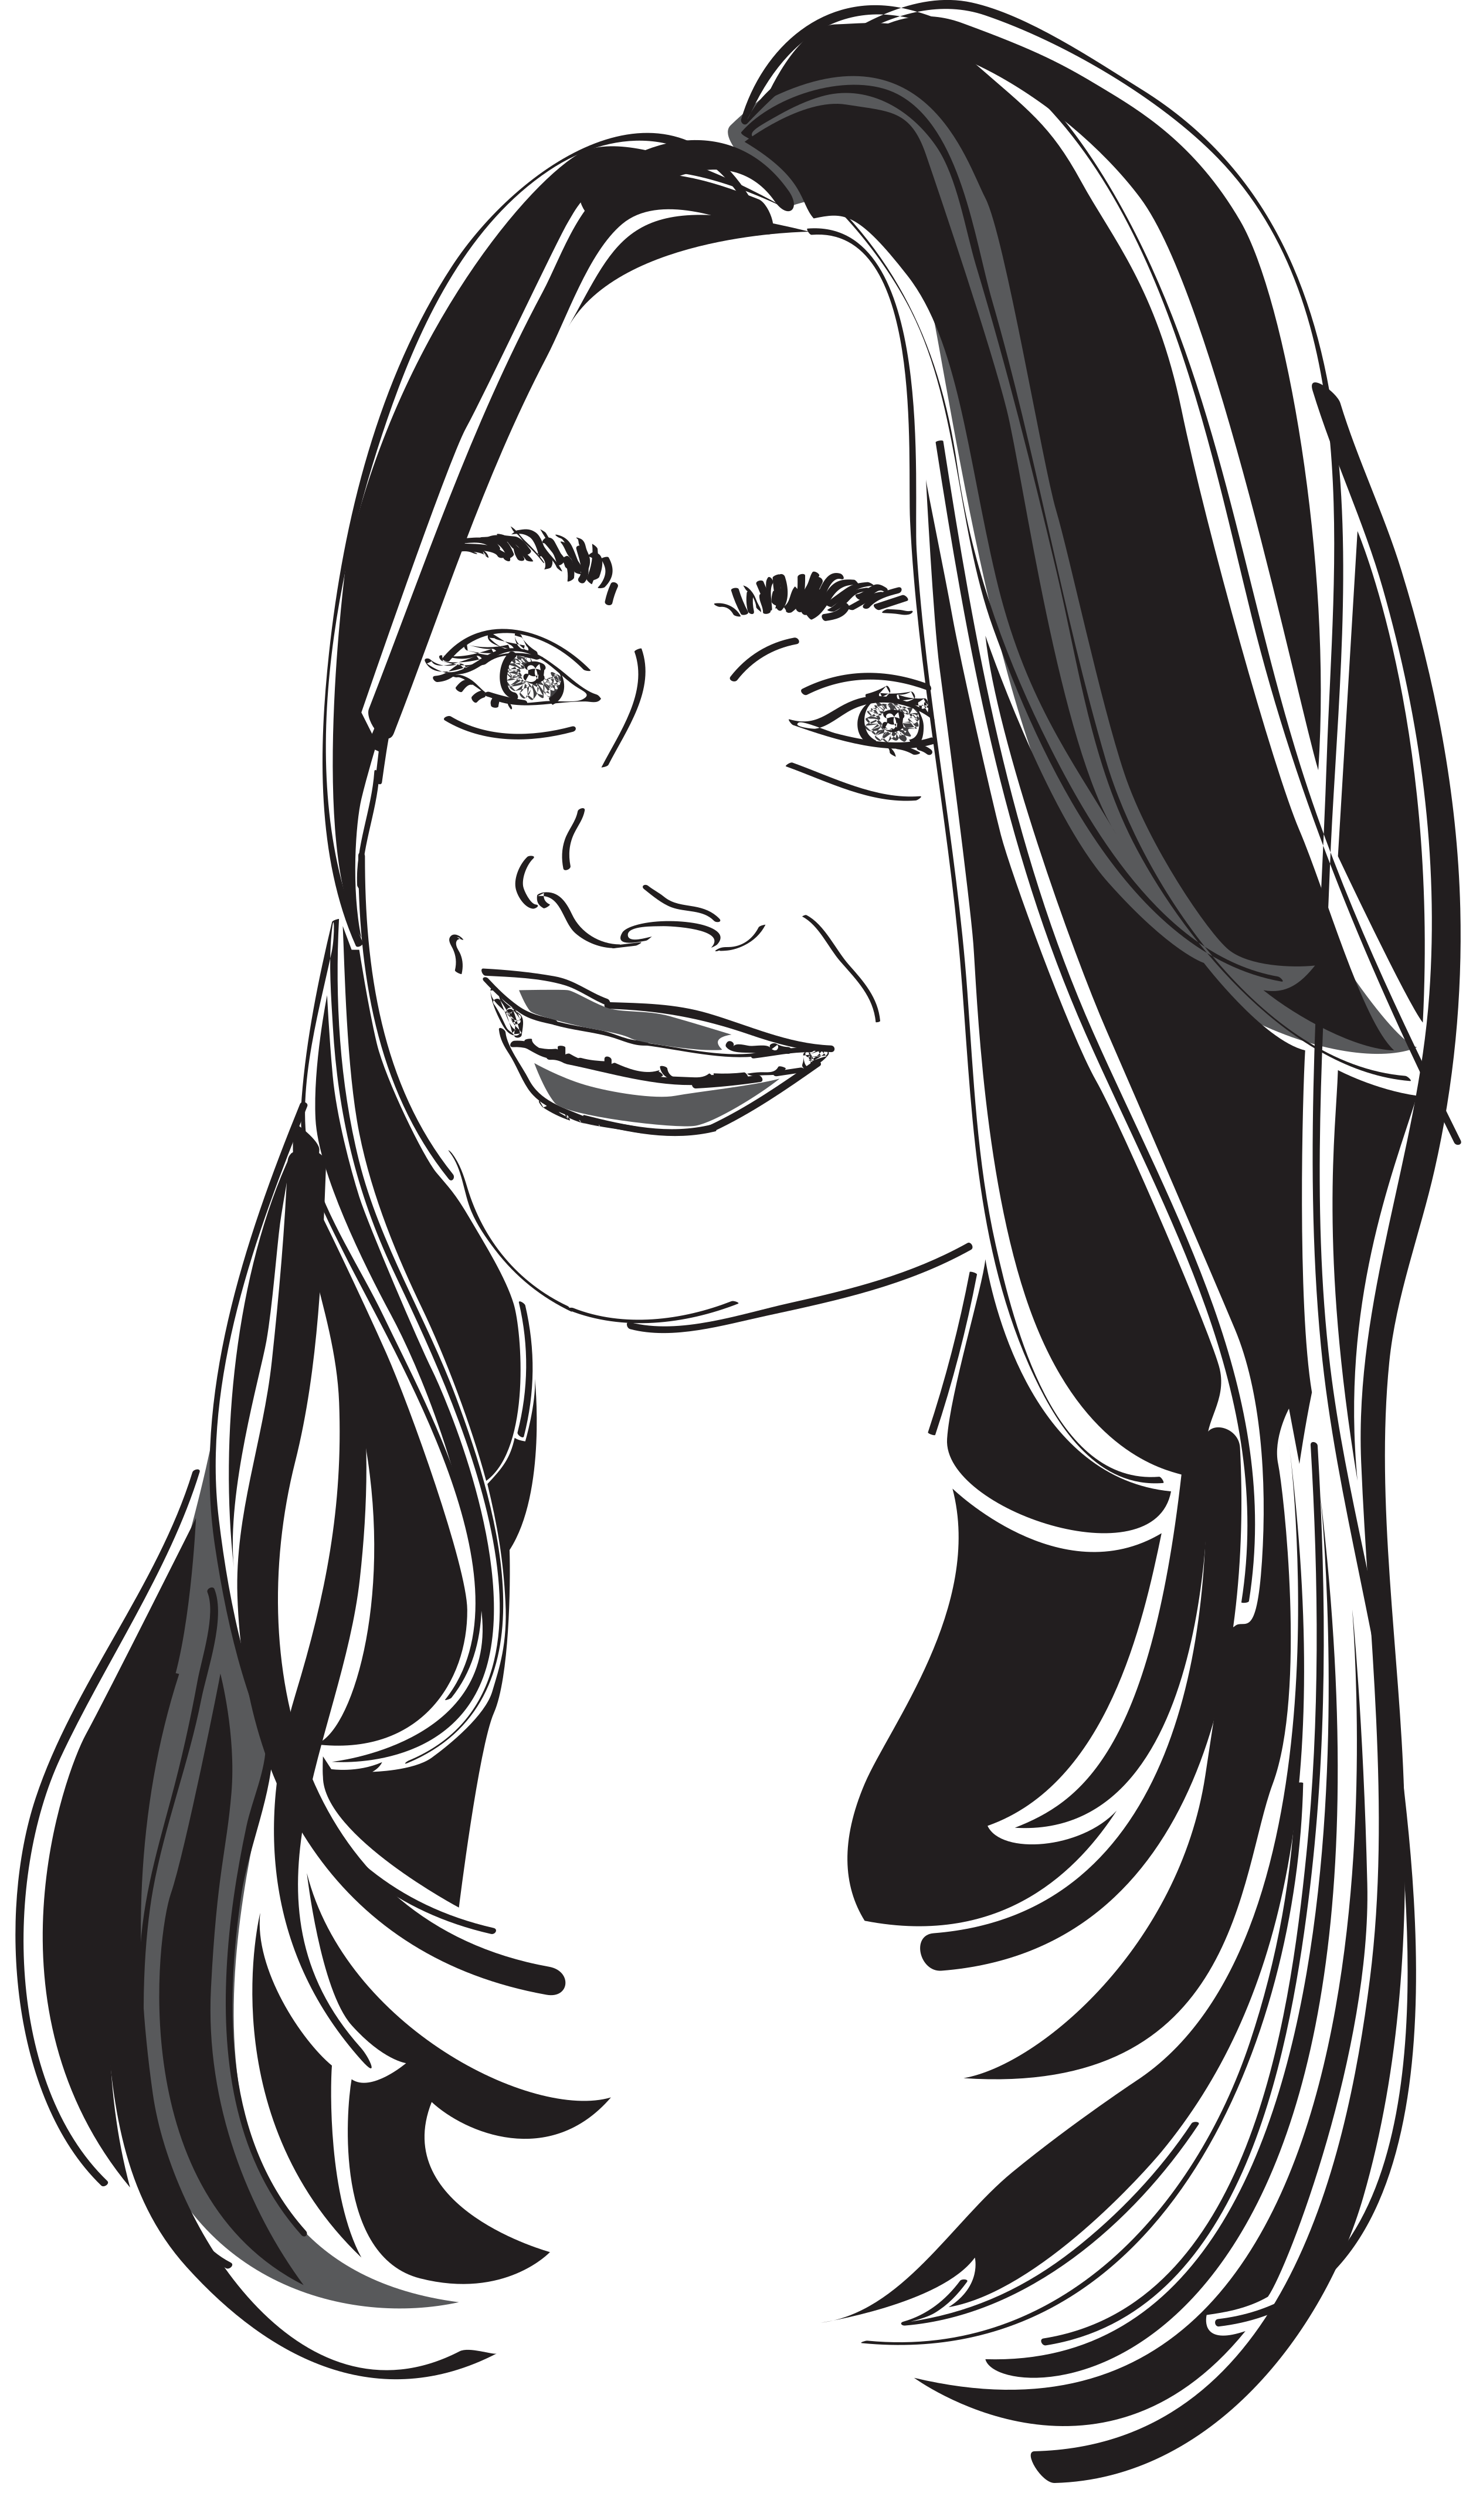<svg width="95" height="162" viewBox="197 368 95 162" xmlns="http://www.w3.org/2000/svg">
  <g fill="none" fill-rule="evenodd">
    <path d="M254.2 413.688l-.217-.155c-.07-.05-.286-.114-.194.052.09.163.112.154-.064.11-.19-.047.114.303.165.33l.133.096-.096-.254c-.143.01-.286.018-.43.027-.206 0 .145.344.256.363l.203.065-.2-.328-.525.074c-.162.022.22.346.29.36.114.023.226.05.336.084l-.23-.254c.018.06-.457.26-.496.278-.152.072.176.33.248.35.116.033.5-.008.554.028-.057-.094-.114-.19-.172-.283-.244.155-.518.166-.7.406-.1.135.246.35.35.347.275-.012.534-.047.8-.108l-.348-.346c-.13.12-.263.24-.394.362-.105.097.244.38.35.346l.71-.234-.35-.346c-.243.166-.383.357-.483.63-.044.124.275.387.385.308l.623-.447-.385-.308c-.013.18-.064.352-.153.513-.06.128.26.435.373.333.194-.176.38-.356.565-.54l-.385-.308c-.045.288-.118.533.194.707.358.198.368-.335.368-.335l-.263-.234c.158.282.184.494.484.65.044.024.106.054.15.02.304-.236-.142-.456-.258-.63l-.067.153.59.155c.082.02.147-.01.094-.107-.07-.126-.24-.3-.125-.385.026-.02.468-.004.482-.004.148-.008-.213-.345-.29-.363-.223-.05-.41-.072-.64-.072.086.12.17.242.256.363.27-.007.532-.03.798-.078.04-.007.036-.047.034-.075-.026-.29-.344-.575-.635-.452l.348.346c.126-.067.234-.156.323-.267.097-.097-.196-.318-.27-.337l-.236-.06.272.336c.083-.116.15-.242.196-.377.058-.135-.193-.343-.314-.348-.254-.01-.44.012-.685.094l.36.32.016-.15c.01-.124-.235-.365-.362-.32-.078.022-.153.052-.224.092.114.08.228.163.342.244-.095-.24-.37-.554-.635-.374l.382.27c-.04-.116-.074-.185-.14-.29-.034-.05-.266-.285-.34-.184l-.088.12.254.092c-.165-.132-.505-.372-.573-.03l.162-.01c-.022-.01-.317-.068-.25-.014l.06.256.15.02c.177.024-.122-.345-.256-.363l-.15-.02c-.17-.023.023.224.062.256.167.138.304.074.458.163.04.022.146.065.16-.01l.044-.1c.04.03.2.165.254.09.03-.04.06-.08.088-.12l-.34-.185.056.117c.036.107.25.36.382.272l-.097-.087c.033.083.234.297.342.245.07-.04.145-.07.223-.092l-.36-.32-.016.15c-.013.125.233.364.36.32.195-.085.4-.115.616-.09l-.315-.348c-.047.136-.112.262-.196.378-.072.117.177.313.272.337l.235.06-.273-.337c-.09.11-.196.2-.323.267-.1.067.237.393.35.346-.09-.137-.2-.186-.332-.148-.147.02-.295.03-.444.03-.195.006.123.363.255.363.23 0 .416.02.64.072-.098-.12-.194-.24-.29-.362-.214.016-.425.01-.635-.022-.077-.008-.082.063-.052.117l.294.527.095-.107c-.197-.05-.393-.102-.59-.153-.133-.035-.128.06-.067.15.07.106.388.47.32.185-.042-.178-.25-.278-.402-.33-.028-.01-.076-.022-.102.004-.035.036-.136.39-.13.393l.28.2c-.03-.047.053-.27.06-.312.018-.11-.28-.412-.385-.305-.184.185-.372.365-.565.54l.373.333c.09-.192.144-.353.176-.565.018-.125-.264-.394-.385-.307l-.623.447.384.307c.1-.268.232-.424.462-.58.107-.073-.24-.382-.35-.346l-.71.234.35.346.394-.363c.11-.1-.248-.368-.35-.345-.267.06-.526.096-.8.107l.35.347c.165-.223.47-.262.698-.408.09-.057-.146-.267-.172-.283-.278-.18-.452-.054-.754-.136l.247.35c.19-.09.408-.16.575-.29.013-.02.016-.04.008-.062-.112-.36-.442-.406-.772-.478l.29.362c.175-.024.35-.05.526-.073.153-.022-.162-.31-.2-.33-.154-.08-.213-.1-.384-.13l.255.363c.244 0 .257 0 .5-.03.123-.015-.08-.24-.097-.255-.114-.106-.2-.167-.34-.242l.166.33c.082.032.167.042.255.027.073-.002.086-.055.052-.117l-.142-.254-.194.052.215.155c.276.2.205-.106.03-.232M231.475 410.85c-.052-.144-.098-.214-.19-.335-.042-.054-.37-.26-.325-.065l.066.283.125-.078c-.18-.055-.36-.11-.54-.163-.175-.053-.126.138-.052.218l.22.282c.044-.05.09-.1.135-.148-.243-.102-.47-.173-.728-.224-.18-.035 0 .24.04.276.186.162.37.292.588.41l-.144-.35c-.293.024-.583.035-.877.034-.222 0 .072.317.144.35.22.098.428.173.665.228l-.23-.366c-.16.096-.312.173-.484.244-.182.075.173.373.275.376.187.004.375.01.562.013l-.275-.375-.54.117c-.18.04.16.35.23.366l.577.136-.23-.367c-.23.14-.462.27-.7.393-.172.09.165.378.276.376.312-.006.578-.056.87-.17l-.34-.357c-.17.185-.347.33-.56.464-.142.087.232.373.34.354.308-.054.587-.137.875-.258l-.355-.327c-.015.284-.056.45-.21.71-.077.126.21.43.34.355.29-.17.348-.39.396-.72l-.324-.103c.087.194.11.39.066.59-.015.118.265.44.382.31.213-.24.313-.443.373-.755l-.384-.2c.095.237.203.446.338.66.043.065.37.34.36.113-.008-.25-.018-.5-.028-.75l-.324-.066c.162.19.3.386.425.602.03.05.345.32.36.15.026-.306-.01-.565-.116-.855l-.31-.02c.12.14.243.28.365.42.097.11.448.24.286-.027-.124-.206-.26-.37-.435-.536l-.106.214c.204.142.403.256.63.357.306.136.093-.24-.05-.32l-.14-.14-.086.17c.204.08.34.09.55.03.176-.052-.156-.352-.232-.368l-.377-.08c.078.122.154.245.23.367.218-.043.357-.107.538-.225.115-.074-.155-.305-.208-.33-.128-.056-.172-.087-.297-.018l.317.197c-.09-.148-.162-.224-.307-.318-.09-.058-.276-.107-.213.07.037.103.167.277.184.374.044.246-.262.71-.498.786-.16.053.16.423.313.372.23-.076.552-.47.616-.714.076-.293-.138-.406-.244-.7l-.214.068.04.04c.04.066.217.254.318.198l.033-.033-.21-.33c-.144.11-.305.174-.48.192-.178.034.154.35.23.366.125.028.25.054.376.08l-.23-.366-.383-.018c-.14-.056-.138.087-.087.17.138.22.286.354.51.48-.015-.106-.03-.212-.048-.318-.19-.073-.364-.17-.526-.293-.237-.163-.27.058-.107.214l.27.34c.096-.01.192-.017.287-.026l-.365-.42c-.063-.072-.4-.268-.312-.02.098.22.127.452.09.692.12.05.24.1.36.152-.146-.252-.308-.478-.497-.7-.053-.063-.33-.266-.323-.065l.03.752.36.114c-.125-.176-.22-.363-.29-.564-.027-.066-.348-.387-.384-.2-.053.275-.158.488-.344.696l.383.31c.046-.374.022-.648-.214-.945-.032-.04-.3-.258-.324-.103-.035.245-.06.48-.313.63l.34.354c.15-.25.224-.472.24-.768.007-.13-.208-.388-.355-.326-.288.12-.567.203-.875.258l.34.355c.214-.133.39-.28.56-.463.11-.12-.218-.404-.34-.356-.28.11-.48.16-.795.165l.275.375c.238-.123.47-.254.7-.393.157-.096-.133-.343-.232-.367l-.576-.136.23.367c.18-.04.36-.08.54-.118.176-.038-.17-.373-.275-.376-.187-.004-.375-.01-.562-.013l.275.375c.173-.07.324-.148.484-.244.158-.096-.132-.344-.23-.367-.197-.035-.386-.098-.566-.187.048.116.096.232.143.35.295 0 .585-.01.877-.035.225-.018-.072-.31-.143-.35l-.38-.26.038.274.54.163c.138.058.225-.007.137-.148-.116-.183-.144-.223-.29-.38l-.052.217.54.164c.06.017.145.004.126-.078l-.066-.282-.324-.065.07.142c.05.14.464.376.37.118" fill="#414042"/>
    <path d="M210.67 461.655s.123 10.945 4.013 19.94c-2.372 9.838-7.903 32.99 12.056 35.583-7.032 1.54-17.356-1.054-20.46-12.158-3.106-11.104-3.754-19.53-.593-26.948 3.16-7.418 4.984-16.417 4.984-16.417M244.367 376.097s6.925-6.9 11.268-4.298c4.342 2.6 7.965 3.053 11.413 20.47 3.448 17.42 18.507 42.623 21.78 43.594-4.355 1.844-17.475-2.16-23.2-14.637-5.726-12.477-8.018-35.855-9.605-38.796-1.588-2.94-6.632-1.504-8.146-.956-.57-1.26-4.655-4.343-3.51-5.377" fill="#58595B"/>
    <path d="M206.11 476.42c-2.28 7.062-2.83 14.334-2.285 21.713.448 6.068 1.045 12.085 5.274 16.772 5.42 6.006 12.438 9.55 20.088 5.596-.223.116-1.786-.462-2.408-.14-10.42 5.383-18.682-8.268-19.876-16.69-1.29-9.116-1.14-18.386 1.704-27.2.01-.027-2.354-.5-2.5-.05M215.64 443.26c-.172 4.31-.56 8.635-1.023 12.923-.56 5.208-2.407 9.93-2.233 15.216.42 12.777 6.69 23.462 20.022 25.856 1.538.277 1.692-1.54.18-1.813-15.73-2.826-19.876-19.162-16.46-32.716 1.546-6.137 1.75-12.91 2.003-19.22.048-1.22-2.44-1.456-2.49-.247" fill="#221E1F"/>
    <path d="M216.04 440.763c-.538 6.187 2.7 11.937 2.935 18.12.257 6.78-.863 12.44-2.82 18.88-2.616 8.612-1.78 16.968 4.276 23.745 1.156 1.293.535-.166-.052-.822-8.512-9.526-1.206-20.036-.06-30.385.52-4.678.668-9.773-.166-14.412-.813-4.526-2.87-8.67-2.46-13.362.054-.626-1.643-1.854-1.65-1.763M247.876 381.474s-9.756-5.722-13.432-3.474c-3.676 2.25-12 12.462-15.03 26.565 0 0-2.47 18.682 1.004 24.21-.675-3.2-.362-7.478 0-9.002.362-1.523 1-3.613 1-3.613l-1-1.994s5.573-16.24 6.783-18.438c1.21-2.198 5.975-12.335 6.644-13.4.67-1.066 2.736-6.196 14.032-.854M219.213 428.008l.572 1.533h.495s.574 3.716 1.137 6.07c.564 2.355 3.037 7.38 3.86 8.37.826.992 1.18 1.286 2.18 2.994 1 1.708 2.315 3.81 2.835 5.527s1.15 9.298-1.785 11.455c-.932-3.496-2.64-8.03-4.17-11.21-1.532-3.18-3.225-7.157-4.057-11.322-.83-4.165-.95-10.83-1.067-13.415" fill="#221E1F"/>
    <path d="M218.198 432.488s.126 2.637.364 5.234c.24 2.598 1.137 5.988 1.718 7.826.582 1.838 3.86 9.5 4.694 11.175.834 1.674 5.545 12.51 3.543 19.34s-10.01 6.096-10.01 6.096 10.6-1.092 9.715-9.57c-.883-8.48-4.12-16.125-5.888-19.398-1.767-3.273-4.71-9.25-4.888-12.681-.176-3.428.752-8.022.752-8.022" fill="#221E1F"/>
    <path d="M217.424 445.982c.01-.172 3.084 6.253 4.615 9.717 1.53 3.464 5.218 13.766 5.24 16.613.037 4.634-3.048 9.544-9.856 8.71 2.32-.602 5.028-9.15 3.26-19.36-1.766-10.213-3.316-14.624-3.26-15.68M215.887 442.705c.084-.178-.54 3.143-.737 4.568-.196 1.424-.498 5.442-.888 7.633-.39 2.19-2.6 9.754-2.108 14.666-.933-8.252.086-19.148 3.733-26.867M209.7 466.368s-5.762 11.5-7.14 14.023c-1.375 2.524-6.882 17.638 2.87 29.356-3.557-13.18.918-28.14 2.41-31.674 1.49-3.534 1.86-11.704 1.86-11.704" fill="#221E1F"/>
    <path d="M211.28 476.445c0 .16-2.294 11.612-3.21 14.26-.92 2.65-2.98 19.515 8.605 25.366-3.558-4.818-6.385-11.697-6.004-19.214.382-7.517 1.01-8.894 1.326-12.68.318-3.786-.715-7.73-.715-7.73" fill="#221E1F"/>
    <path d="M213.86 491.957c.008-.06-3.235 12.97 6.558 22.328-2.14-3.95-2.024-10.95-1.91-12.44-1.95-1.607-5.05-6.237-4.647-9.888M245.248 377.19s3.75-2.872 6.584-2.415c2.835.457 4.165.313 5.165 3.225s4.198 12.378 5.243 16.557c1.044 4.178 3.416 21.807 7.116 27.527-3.003-5.004-6.007-8.968-7.835-16.746-1.826-7.778-2.403-15.22-5.706-19.464-3.302-4.244-4.17-4.113-6.086-3.72-.937-1.046-.45-2.547-4.48-4.963" fill="#221E1F"/>
    <path d="M246.572 374.53s2.035-4.877 4.573-4.952c2.538-.076 5.37-.657 8.93 2.45 3.557 3.11 4.973 4.04 6.974 7.71 2 3.668 4.89 6.947 6.51 14.788 1.62 7.84 5.953 23.31 7.643 27.265 1.69 3.957 4.037 12.357 6.14 14.274-2.486-.06-6.262-2.13-8.47-3.902 1.477.267 2.41-.432 3.342-1.598-1.477.156-4.274.05-5.595-1.023-1.32-1.074-5.206-6.78-6.76-11.425-1.554-4.645-3.574-14.203-4.43-17.078-.854-2.875-3.325-17.794-4.576-20.203-1.25-2.408-3.945-11.562-14.282-6.305" fill="#221E1F"/>
    <path d="M251.144 372.03s3.308-4.327 8.183-2.544c4.875 1.784 6.54 2.673 9.02 4.166 2.48 1.493 6.078 3.608 9.03 8.676 2.95 5.067 5.958 22.162 5.05 35.583-1.35-4.515-6.733-30.66-11.54-37.088-4.81-6.427-15.42-12.933-19.743-8.793M284.97 402.414s5.232 12.215 4.232 31.848c-1-1.242-5.5-10.78-5.5-10.78l1.267-21.068zM283.702 437.342s2.375 1.265 5.125 1.66c-1.625 5.143-4.967 13.513-3.858 24.953-2.5-15.176-1.393-22.666-1.268-26.613M257.004 399.07c.028.364 1.225 6.164 1.718 8.906.494 2.743 2.496 11.64 3.133 14.108.637 2.467 4.43 12.86 6.173 15.946 1.744 3.084 7.554 16.647 8.016 18.693.463 2.046-.993 3.37-.81 4.938.18 1.57.818 25.59-12.47 24.773 4.187-1.636 8.76-4.822 10.796-22.886-1.15-.318-6.212-1.48-9.53-9.928-3.317-8.448-3.736-21.565-3.956-24.452-.22-2.887-1.802-14.962-2.195-17.934-.393-2.973-.876-12.164-.876-12.164" fill="#221E1F"/>
    <path d="M260.854 409.187s3.922 11.45 7.947 15.98c4.026 4.53 6.213 5.23 6.213 5.23s3.827 5 6.563 5.668c-.175 2.906-.525 16.38.437 22.156-.437 2.1-.81 4.638-.81 4.638l-.677-3.587s-1.05 1.926-.7 3.59c.35 1.66 1.837 14.85-.35 20.724-2.188 5.875-2.188 20.286-20.038 19.074 4.988-.86 14-8.65 15.663-19.586l1.663-10.938s-.35 1.75.263 1.225c.612-.526 1.4 1.137 1.75-4.2.35-5.34-.088-11.062-1.75-15.025-1.663-3.964-6.125-14.308-8.313-19.33-2.187-5.02-7.143-18.827-7.86-25.618" fill="#221E1F"/>
    <path d="M249.59 383.216c7.334-.607 6.19 14.426 6.385 18.548.456 9.564 2.436 18.963 3.242 28.494.767 9.083.824 18.56 4.822 26.977 1.6 3.368 4.14 7.2 8.34 6.86.105-.01-.13-.417-.265-.406-6.81.554-9.41-9.773-10.59-15.02-1.215-5.412-1.437-10.885-1.837-16.395-.697-9.595-2.69-19.042-3.29-28.643-.237-3.77 1.275-21.51-7.072-20.82-.105.008.13.415.265.404" fill="#221E1F"/>
    <path d="M288.077 437.716c-9.256-.747-17.074-12.472-19.41-20.44-2.873-9.794-4.524-19.96-7.372-29.788-1.14-3.93-2.02-11.23-6.117-13.38-2.944-1.542-8.027.012-10.137 2.45-.074.085.165.237.206.26 4.32 2.454 8.113 6.42 10.483 10.753 3.46 6.33 3.165 14.302 5.62 21.11 2.997 8.308 8.778 21.17 18.683 22.92.26.047-.076-.297-.21-.32-7.44-1.315-12.3-9.757-15.334-16-2.61-5.37-4.607-11.155-5.452-17.077-1.172-8.208-4.39-14.718-11.11-19.82-2.37-1.8-3.3-1.35-.42-2.955.845-.472 1.76-.9 2.695-1.173 2.884-.845 5.728.696 7.47 3.232 1.374 2.003 1.883 5.424 2.577 7.73 1.972 6.55 3.65 13.19 5.22 19.846 1.43 6.06 2.238 12.423 5.208 17.978 3.297 6.17 10.092 14.392 17.698 15.006.176.014-.16-.32-.3-.33M275.067 461.514c.66 12.727-1.807 30.518-17.567 31.754-1.493.118-.908 2.54.514 2.43 16.863-1.324 20.057-20.126 19.342-33.89-.076-1.466-2.373-1.912-2.29-.294" fill="#221E1F"/>
    <path d="M281.93 461.638c.527 8.857.614 17.737-.28 26.577-1.096 10.82-3.69 29.2-17.035 31.31-.296.045-.1.49.158.45 12.6-1.99 15.68-18.35 17.004-28.743 1.247-9.8 1.194-19.703.608-29.548-.016-.265-.474-.362-.455-.046M246.152 380.91c-2.408-.96-5.932-2.176-8.53-1.41-2.94.864-4.153 4.984-5.474 7.455-4.675 8.75-7.664 17.764-11.242 26.974-.305.782 1.18 2.71 1.618 1.58 3.2-8.236 5.774-16.476 9.88-24.337 1.318-2.52 2.7-6.796 4.914-8.657 2.367-1.99 6.656-.42 9.255.618 1.063.424.363-1.91-.42-2.224" fill="#221E1F"/>
    <path d="M220.505 429.056c-4.644-10.396-1.7-24.704 1.928-34.846 2.022-5.65 4.998-11.722 10.15-15.164 4.44-2.964 9.787-2.74 12.712 2.22.107.182.552-.046.448-.223-5.44-9.22-15.278-2.177-19.45 4.2-4.782 7.31-7.05 16.5-7.974 25.088-.66 6.115-.835 13.19 1.737 18.95.084.186.534-.032.448-.224M226.258 478.008c5.244-6.57-1.416-18.486-4.39-24.698-1.5-3.13-3.705-6.36-4.663-9.72-1.218-4.272.383-9.676 1.293-13.93.216-1.013.163-2.97-.013-1.17-.192 1.972-.028 4.087.087 6.053.328 5.617 1.506 10.705 3.91 15.79 3.66 7.747 12.95 26.764 1.003 31.747-.165.07-.394.293-.073.16 9.547-3.984 5.93-16.226 3.148-23.674-1.923-5.147-4.96-9.995-6.292-15.335-1.26-5.055-1.573-10.485-1.3-15.684.002-.028-.426.09-.45.193-.89 3.73-1.665 7.55-1.967 11.378-.318 4.053.94 6.468 2.696 10 3.436 6.91 12.546 21.564 6.596 29.018-.067.083.348-.043.416-.128" fill="#221E1F"/>
    <path d="M216.44 439.538c-3.64 8.965-6.962 18.908-5.51 28.647 1.68 11.266 5.6 22.326 17.884 25.13.286.065.488-.314.17-.387-12.74-2.907-16.423-14.99-17.808-26.528-1.077-8.97 2.395-18.483 5.735-26.707.11-.265-.37-.4-.47-.155M209.467 463.407c-2.28 7.412-7.73 13.75-10.164 21.12-2.465 7.456-1.637 19.413 4.258 25.092.17.162.58-.117.392-.3-6.544-6.303-6.667-19.628-3.042-27.403 2.83-6.07 7.054-12.123 9.026-18.533.083-.268-.402-.195-.47.023" fill="#221E1F"/>
    <path d="M210.445 471.182c.564 1.425-.377 4.275-.64 5.7-.475 2.596-1.048 5.18-1.74 7.728-1.002 3.7-1.962 6.987-2.022 10.86-.08 5.256-.065 16.602 5.612 19.51.222.113.567-.232.304-.367-6.452-3.304-6.118-18.264-5.04-24.2.754-4.148 2.31-8.152 3.128-12.312.362-1.832 1.593-5.25.85-7.132-.097-.243-.55-.03-.453.214" fill="#221E1F"/>
    <path d="M214.22 480.988c.027 1.684-.9 3.693-1.247 5.332-.648 3.044-1.124 6.136-1.285 9.246-.32 6.185.592 12.506 4.843 17.26.21.233.498-.038.29-.272-5.276-5.898-5.27-14.358-4.183-21.766.45-3.073 2.08-6.65 2.03-9.734-.005-.256-.452-.38-.447-.066M280.955 483.62c-.12 5.622-1.19 11.41-2.965 16.727-3.562 10.68-12.272 20.543-24.79 19.323-.102-.01-.565.137-.335.16 19.86 1.936 28.24-20.12 28.584-36.283 0-.09-.492-.055-.495.074" fill="#221E1F"/>
    <path d="M284.634 472.313c0 1.115 5.244 57.768-28.4 49.764 0 0 11.904 8.758 21.474-3.03-2.517.862-2.646-.377-2.517-1.042.87-.13 2.518-.333 3.976-1.184 1.35-1.95 6.686-16.076 6.436-26.737-.25-10.66-.968-17.77-.968-17.77" fill="#221E1F"/>
    <path d="M282.062 393.314c1.323 4.34 3.307 8.46 4.556 12.85 2.43 8.542 3.634 17.37 3.005 26.25-.74 10.44-4.85 19.747-4.418 30.3.455 11.068 1.962 22.477.568 33.512-1.568 12.4-5.827 30.214-21.73 30.61-.785.02.455 2.077 1.3 2.056 10.08-.25 17.44-9.665 20.003-18.536 2.44-8.445 2.907-17.398 2.642-26.13-.278-9.17-1.878-18.813-.96-27.963.423-4.234 1.995-8.32 2.932-12.452 1.26-5.556 1.812-11.242 1.67-16.94-.184-7.442-1.635-14.826-3.822-21.927-1.13-3.672-2.84-7.17-3.953-10.824-.22-.722-2.19-2.106-1.793-.806M236.685 407.067c.08-.362.197-.703.35-1.04.106-.233-.354-.43-.46-.195-.168.37-.288.746-.374 1.142-.05.238.426.36.485.093M236.193 406.04c.586-.59.645-1.205.252-1.914-.067-.12-.524.038-.49.097.16.29.314.573.27.912-.04.33-.24.683-.47.916-.1.103.356.073.438-.01M235.36 405.854c.303-.734.456-1.486.365-2.282-.015-.136-.355-.35-.353-.33.09.782-.054 1.522-.355 2.247-.05.123.33.39.342.364" fill="#221E1F"/>
    <path d="M235.11 404.93c.187-.47.16-.766-.05-1.2-.143-.294-.092-.58-.368-.782-.088-.063-.52-.212-.27-.03.068.05.064.216.08.282.045.185.113.292.19.46.164.362.114.69-.028 1.043-.035.085.42.292.445.227M234.673 405.195c-.124-.265-.115-.598-.23-.883-.126-.312-.238-.642-.392-.942-.2-.392-.513-.618-.938-.717-.31-.072.063.186.182.214.33.076.52.864.63 1.136.07.17.157.344.197.523.04.18.017.344.096.512.058.125.48.204.457.158M234.005 404.992c-.15-.524-.458-.892-.807-1.298-.314-.366-.57-.71-.81-1.14-.07-.122-.36-.228-.39-.282.222.395.42.735.725 1.064.373.402.737.836.892 1.373.036.125.38.248.39.282M233.425 405.006c-.246-.578-.76-.97-1.098-1.49-.253-.39-.517-.72-.946-.92-.1-.047.002.102.013.12.054.088.17.175.263.218.293.137.494.633.702.88.255.307.552.563.713.94.042.096.395.346.355.252M232.164 404.298c-.34-.45-.718-.86-1.13-1.245-.317-.297-.564-.753-.96-.952.047.024.152.33.28.393.244.124.425.456.62.647.395.392.795.755 1.132 1.203.17.225.232.186.058-.045M231.552 404.355c-.306-.493-.828-.687-1.19-1.126-.28-.344-.547-.562-.993-.628-.34-.05-.11.152.088.182.31.045.55.554.766.736.307.26.626.388.85.752.075.12.515.143.478.083" fill="#221E1F"/>
    <path d="M230.297 403.893c-.137-.352-.368-.83-.72-1.02-.346-.186-.97-.07-1.36-.068-.13 0-.478.322-.304.322.398 0 .924-.093 1.27.1.36.2.554.572.7.947.04.102.47-.136.414-.28" fill="#221E1F"/>
    <path d="M229.702 403.94c-.41-.73-1.822-.683-2.53-.715-.328-.015-.224.362.056.374.36.016.722.033 1.08.085.245.035.794.098.934.347.112.2.6.156.46-.09" fill="#221E1F"/>
    <path d="M228.658 404.104c-.076-.315-.32-.465-.606-.588-.227-.098-.413-.126-.652-.154-.288-.035-.562-.12-.847-.174-.05-.01.143.365.284.39.266.052.517.14.785.172.336.04.63.083.916.288-.08-.102-.163-.205-.245-.307l.024.098c.027.112.373.41.34.276" fill="#221E1F"/>
    <path d="M227.794 403.803c-.568-.264-1.127-.377-1.742-.185.007-.002.31.246.436.207.373-.116.78-.164 1.15.007.154.072.473.118.156-.03M244.998 407.914c-.32-.59-.983-.895-1.644-.82-.25.03.178.246.298.232.407-.047.69.152.872.49.07.128.52.18.474.098M245.476 407.645c-.25-.467-.448-.95-.6-1.457-.054-.175-.543-.083-.496.073.16.53.368 1.034.63 1.522.075.143.56.037.466-.137M246.324 407.696c.007-.272-.14-.425-.254-.67-.08-.174-.132-.354-.237-.518-.16-.253-.382-.514-.685-.573.044.01.177.35.304.375.242.047.552.77.546 1.007-.004.144.328.29.326.38M247.03 407.444c-.012-.443-.2-1.277.058-1.657.098-.145-.214-.53-.33-.358-.134.195-.126.398-.12.63.008.4.024.8.036 1.2.005.172.366.472.357.184M247.68 407.514c.494-.552.405-1.48.19-2.133-.094-.28-.52-.23-.417.08.163.493.28 1.258-.105 1.686-.177.198.14.582.33.368M248.32 407.66c.835-.606.863-1.404.855-2.36 0-.192-.49-.11-.49.103.007.788.042 1.54-.666 2.054-.265.192.123.332.3.203" fill="#221E1F"/>
    <path d="M248.932 407.65c.705-.347 1.04-1.23 1.363-1.894.116-.238-.295-.52-.42-.262-.283.585-.59 1.435-1.208 1.74-.256.126.027.534.265.417M249.604 408.147c.657-.294.942-.893 1.33-1.46.458-.666.954-.843 1.755-.775-.02-.002-.207-.334-.34-.345-.692-.06-1.203.017-1.652.597-.467.603-.722 1.312-1.46 1.642.002 0 .262.388.366.34" fill="#221E1F"/>
    <path d="M251.074 407.616c.33-.163.613-.37.87-.632.217-.225.39-.438.693-.56.233-.09.49-.12.736-.155.318-.045-.095-.204-.243-.183-.45.064-.926.14-1.292.43-.418.334-.694.73-1.19.977-.15.074.307.18.426.122M252.316 407.516c.575-.292 1.302-.822 1.945-.904.324-.04-.02-.284-.2-.26-.746.094-1.48.617-2.14.952-.192.097.256.283.396.212M254.002 407.522l1.777-.584c.21-.07-.12-.44-.316-.375l-1.777.584c-.21.07.118.44.315.375M254.242 407.72c.364.02.725.027 1.083.09.212.037.365.05.576.006.21-.045.398-.296.064-.224-.185.04-.462-.062-.654-.078-.26-.022-.52-.03-.78-.042-.127-.007-.545.234-.288.248" fill="#221E1F"/>
    <path d="M250.524 408.236c.597-.088 1.2-.212 1.498-.796.103-.203-.263-.54-.38-.313-.247.487-.756.588-1.252.66-.28.042-.087.482.134.45M249.26 407.84c.615-.234 1-.733 1.07-1.388.027-.253-.434-.4-.466-.103-.054.496-.356.888-.823 1.066-.278.107-.02.516.22.425M248.096 407.714c.462-.335.35-.906.718-1.315.046-.052-.294-.408-.3-.4-.367.408-.252.976-.717 1.313-.03.022.265.426.3.4M247.42 407.175c.003-.21.03-.397.09-.598.048-.168-.376-.425-.435-.222-.058.2-.086.388-.09.598-.002.18.432.41.435.222M246.94 407.607c.005-.388-.262-.697-.235-1.086.01-.164-.482-.125-.495.068-.027.39.24.7.234 1.087-.003.17.492.124.495-.068M245.855 407.59c-.074-.338-.09-.66-.05-1.004.028-.24-.38-.46-.415-.15-.044.386-.026.743.057 1.122.054.25.477.35.408.032" fill="#221E1F"/>
    <path d="M247.688 407.23c.112-.288.033-.526-.03-.823-.082-.39-.114-.785-.145-1.18-.004-.053-.457.08-.446.223.025.335.05.67.11 1.002.057.325.19.637.063.96-.02.05.397-.05.448-.18M246.895 406.678l-.42-.984c-.074-.172-.553-.054-.463.16l.42.983c.074.172.554.053.463-.16M249.102 407.205c.22-.336.43-.678.624-1.03.14-.256.2-.623.355-.85.092-.136-.336-.392-.436-.245-.166.245-.208.58-.355.85-.193.353-.403.695-.625 1.03-.09.14.34.393.437.245M249.89 407.537c.325-.115.402-.436.506-.73.142-.4.51-1.457 1.1-1.284.312.092.164-.295-.04-.355-.493-.144-.82.113-1.084.527-.142.222-.25.465-.343.71-.105.277-.153.658-.465.768-.193.07.145.428.326.364M250.91 407.322c.42-.303.836-.612 1.26-.91.445-.313.88-.42 1.423-.46.127-.01-.256-.24-.37-.232-.5.038-.938.102-1.36.384-.472.316-.923.667-1.384 1-.073.052.33.29.43.218M253.346 407.355c.496-.544 1.19-.73 1.88-.91.274-.07.277-.466-.04-.384-.825.214-1.62.466-2.21 1.113-.22.24.196.373.37.182" fill="#221E1F"/>
    <path d="M252.788 406.873c.208-.034.39-.092.572-.202.227-.136.56-.55.868-.366.257.153.43-.082.166-.24-.24-.143-.482-.272-.763-.16-.414.166-.64.525-1.113.602-.243.04.09.396.27.367M235.835 405.382c.194-.514.46-1.517-.372-1.6-.136-.014-.42.272-.397.274.796.08.523 1.05.337 1.543-.01.023.383-.088.432-.218M234.888 405.08c-.19-.294-.28-.576-.514-.836-.262-.29-.383-.692-.65-1.002-.074-.086-.527-.257-.367-.07.248.288.31.67.555.94.107.12.223.172.315.322.097.16.14.346.243.506.066.102.5.266.418.14M233.53 404.302c-.154-.413-.347-.74-.548-1.123-.127-.243-.23-.352-.52-.354-.203 0-.482.376-.183.377.032 0 .457.52.525.616.148.21.21.506.3.746.072.19.503-.057.426-.264" fill="#221E1F"/>
    <path d="M232.37 403.81c-.124-.408-.296-1.066-.668-1.316-.407-.273-.72-.21-1.18-.133-.14.024-.348.265-.398.273.444-.073.787-.096 1.176.157.357.233.526.892.645 1.282.005.02.453-.17.425-.263" fill="#221E1F"/>
    <path d="M231.39 403.644c-.263-.346-.62-.86-1.088-.89-.534-.036-1.116-.18-1.632.016-.247.094-.268.452.043.334.367-.14.938-.023 1.324.03.406.057.686.45.923.764.134.176.56-.085.43-.254" fill="#221E1F"/>
    <path d="M229.398 403.49c-.433-.844-1.562-.66-2.333-.604-.165.012-.495.358-.214.338.69-.05 1.722-.25 2.113.513.082.16.52-.08.435-.246" fill="#221E1F"/>
    <path d="M230.056 404.32c.104-.357-.514-.613-.762-.726-.27-.122-.396.095-.12.22.04.02.46.202.44.27-.05.177.398.385.442.235M230.947 404.134c-.098-.16-.155-.31-.19-.494-.042-.213-.52-.288-.466-.014.044.22.117.4.235.59.116.19.583.178.422-.082M232.72 404.744c.24-.41-.07-.91-.47-1.08-.112-.048-.432.2-.44.197.373.16.682.66.456 1.045.014-.023.388-.047.455-.16M234.2 405.428c.053-.402.02-1.188-.41-1.4-.122-.06-.49.25-.376.306.4.196.405.957.358 1.32-.013.1.41-.08.43-.226M234.896 405.72c.5-.598.107-1.505-.055-2.172-.063-.263-.563-.262-.494.018.113.467.517 1.442.168 1.86-.196.234.208.504.382.295M225.832 414.685c2.505 1.498 5.517 1.475 8.29.733.294-.08.23-.425-.072-.344-2.597.696-5.47.762-7.83-.65-.184-.11-.62.123-.388.26M244.78 412.062c.96-1.238 2.303-2.04 3.84-2.322.32-.058.12-.47-.164-.42-1.662.306-3.087 1.19-4.12 2.523-.178.23.277.435.444.22M238.115 410.232c.936 2.606-1 5.264-2.144 7.494-.008.017.392-.044.455-.166 1.16-2.262 3.095-4.89 2.148-7.53-.026-.07-.49.11-.458.202M234.433 420.58c-.123.672-.612 1.185-.83 1.824-.21.61-.225 1.24-.1 1.87.048.24.506.05.465-.155-.148-.745-.084-1.468.257-2.154.245-.493.565-.894.666-1.446.05-.266-.42-.142-.457.06M238.75 425.623c.512.41 1.137.933 1.766 1.168.903.337 2.023.13 2.747.87.158.163.577.093.348-.14-.453-.465-.997-.666-1.63-.78-.712-.128-1.37-.155-1.956-.637-.33-.27-.695-.443-1.02-.703-.21-.167-.514.017-.256.223M239.257 428.684c-.323.055-1.514.457-1.57-.074-.067-.653 1.813-.58 2.187-.596.542-.023 4.34.167 3.22 1.384-.038.04.313-.124.383-.2.757-.82-.7-1.237-1.325-1.355-1.198-.225-2.855-.236-4.03.13-.23.07-.66.235-.792.45-.614 1.017 1.21.586 1.528.532.14-.024.337-.26.4-.27M243.646 429.567c-.14.08.297.038.375.033.176-.01.35-.04.52-.084.236-.06.463-.147.682-.255.598-.294 1.078-.74 1.382-1.34.01-.02-.388.052-.45.176-.382.75-1.064 1.255-1.93 1.27-.302.004-.484-.002-.75.15-.3.17.01.143.172.05M231.172 423.522c-.485.456-.878 1.344-.76 2.01.088.508.566 1.284 1.11 1.35.188.023.525-.23.2-.27-.36-.045-.772-.894-.82-1.18-.097-.558.246-1.418.653-1.8.208-.195-.26-.223-.383-.11" fill="#221E1F"/>
    <path d="M232.632 426.61c-.323-.152-.45-.402-.38-.752l-.405.21c1.553-.184 1.56 1.626 2.433 2.398.672.594 1.625.966 2.514.97.107.002.472-.24.363-.24-1.29-.01-2.53-.763-3.074-1.917-.39-.826-.867-1.573-1.873-1.453-.086.01-.393.1-.405.212-.043.392.064.608.408.81.1.057.475-.208.42-.24" fill="#221E1F"/>
    <path d="M236.742 429.45l1.456-.172c.096-.01.52-.247.293-.22l-1.454.17c-.097.012-.52.248-.294.22M228.464 431.225c1.633.086 3.5.136 5.085.602 1.015.298 1.868.994 2.872 1.36.248.09.143-.39-.052-.46-1.266-.462-2.096-1.227-3.438-1.466-1.527-.27-3.068-.42-4.615-.503-.233-.012-.07.457.147.468" fill="#221E1F"/>
    <path d="M236.404 433.368c3.28.102 6.006.587 9.113 1.653 1.763.606 3.463 1.08 5.33 1.155.318.013.31-.42-.006-.434-2.824-.115-5.273-1.29-7.936-2.076-2.155-.636-4.274-.66-6.507-.73-.317-.01-.308.424.007.434M228.366 431.586c.706.763 1.436 1.438 2.293 2.028.714.493 1.476.616 2.316.806.32.072.168-.318-.05-.367-.875-.198-1.605-.348-2.352-.882-.718-.512-1.328-1.11-1.925-1.756-.18-.193-.51-.07-.284.172" fill="#221E1F"/>
    <path d="M232.902 434.413c1.177.34 2.395.437 3.57.75.88.236 1.617.673 2.552.573.204-.02-.156-.343-.305-.327-.99.103-1.82-.45-2.754-.64-1.064-.213-2.123-.356-3.172-.66-.312-.09-.058.255.108.303" fill="#221E1F"/>
    <path d="M238.754 435.728c2.416.304 5.143 1.022 7.578.687.24-.033-.21-.203-.32-.188-2.328.32-5.027-.388-7.354-.68-.34-.044-.103.156.096.18" fill="#221E1F"/>
    <path d="M245.886 436.578c1.18-.14 2.434-.42 3.625-.393.224.005.49-.33.165-.338-1.234-.027-2.524.25-3.75.395-.26.03-.37.375-.04.336M229.332 434.72c.067.614.326 1.063.66 1.577.464.717.745 1.53 1.212 2.237.808 1.227 2.338 1.62 3.622 2.162.3.128.2-.285-.004-.37-1.38-.585-2.834-.976-3.56-2.396-.45-.877-1.4-2.088-1.503-3.04-.022-.192-.456-.424-.428-.17" fill="#221E1F"/>
    <path d="M235.018 440.696c2.775.698 5.53 1.306 8.366.605.106-.026-.083-.477-.24-.44-2.815.698-5.56.08-8.31-.613-.108-.027.036.412.184.45" fill="#221E1F"/>
    <path d="M243.268 441.3c2.447-1.152 4.662-2.677 6.867-4.23.213-.15-.138-.5-.325-.367-2.206 1.552-4.42 3.077-6.868 4.228-.227.108.118.467.326.37M230.95 435.85c.633.308 1.575 1.046 2.33.607.037-.022.088-.073.087-.122v-.047c-.004-.25-.5-.3-.497-.057-.002-.138-.284-.063-.394-.083-.184-.033-.352-.088-.523-.17-.252-.118-.467-.295-.717-.416-.226-.11-.58.15-.287.29" fill="#221E1F"/>
    <path d="M233.142 435.84v.486c0 .144.497.176.497.05v-.486c0-.144-.498-.176-.498-.05" fill="#221E1F"/>
    <path d="M233.487 436.504c.8.475 1.667.743 2.594.814.132.01.54-.24.28-.26-.875-.068-1.69-.33-2.443-.778-.13-.077-.54.158-.43.224" fill="#221E1F"/>
    <path d="M236.167 436.626v.398c0 .23.464.356.464.07v-.4c0-.228-.463-.355-.463-.068" fill="#221E1F"/>
    <path d="M236.39 436.963c-.026.493.815.667 1.155.752.76.19 1.677.446 2.39 0 .115-.073-.274-.36-.39-.287-.42.263-.855.252-1.332.18-.228-.035-1.395-.182-1.382-.445.01-.135-.433-.338-.44-.2" fill="#221E1F"/>
    <path d="M239.767 437.14c.1.672.77.873 1.35 1 .333.07.136-.174-.072-.22-.41-.088-.736-.245-.802-.686-.02-.135-.498-.238-.476-.093" fill="#221E1F"/>
    <path d="M240.894 438.082c.665.055 1.31.01 1.962-.13.192-.04.418-.254.08-.182-.55.118-1.095.15-1.655.105-.114-.01-.514.197-.386.207" fill="#221E1F"/>
    <path d="M242.922 437.733c.03.084.013.066.096.098.133.05.435-.058.48-.04l-.076-.078c-.036-.096-.504.01-.5.02" fill="#221E1F"/>
    <path d="M243.513 437.97c.653.035 1.3.014 1.95-.063.127-.015-.108-.435-.244-.42-.65.078-1.297.098-1.95.063-.107-.006.098.41.243.42M245.85 437.725c.472-.08.93-.04 1.4-.084.303-.026.526-.13.67-.4.03-.055-.427-.222-.49-.107-.233.442-.743.33-1.165.343-.277.01-.55.043-.822.09-.112.018.294.178.407.16" fill="#221E1F"/>
    <path d="M247.363 437.733l1.54-.228c.306-.045.247-.37-.056-.324-.514.075-1.028.15-1.542.227-.304.046-.246.37.058.326M230.245 435.852c.35-.02.67.015 1.006.113.244.07.515-.308.213-.396-.376-.11-.732-.153-1.123-.13-.263.015-.42.43-.095.412M232.666 436.673c.326-.02.6.06.883.216.195.108.58-.148.31-.298-.396-.222-.795-.293-1.246-.264-.31.02-.252.365.052.345" fill="#221E1F"/>
    <path d="M233.73 436.953c2.785.564 5.734 1.487 8.597 1.34.256-.012.024-.436-.16-.427-2.864.147-5.813-.777-8.598-1.34-.236-.048-.02.39.16.427" fill="#221E1F"/>
    <path d="M242.1 438.53c1.397-.074 2.786-.214 4.17-.417.298-.043.077-.482-.185-.444-1.346.197-2.698.33-4.056.404-.318.017-.204.472.07.457M220.218 423.444c-.006 7.415 1.096 15.015 5.858 20.953.204.254.46-.083.276-.312-4.66-5.81-5.71-13.354-5.702-20.597 0-.28-.432-.37-.432-.044M226.144 442.67c.84 1.092.878 2.588 1.4 3.828.374.894.96 1.732 1.546 2.5 1.338 1.75 2.998 3.082 4.99 4.02-.048-.022-.16-.325-.29-.386-3.24-1.526-5.487-4.278-6.506-7.675-.24-.804-.486-1.56-1-2.23-.102-.13-.354-.336-.14-.058" fill="#221E1F"/>
    <path d="M233.868 452.9c3.492 1.386 7.518.922 10.952-.42.165-.066-.283-.218-.413-.167-3.2 1.252-7.007 1.73-10.264.44-.15-.06-.575.028-.275.147" fill="#221E1F"/>
    <path d="M237.832 454.122c2.776.732 6.063-.264 8.8-.855 4.643-1.004 9.092-1.95 13.294-4.288.238-.134-.017-.555-.227-.438-3.68 2.048-7.485 2.99-11.555 3.898-3.162.705-7.093 2.09-10.328 1.237-.302-.08-.222.382.015.445M259.837 450.42c-.674 3.527-1.573 6.985-2.703 10.393-.026.08.446.243.472.165 1.13-3.408 2.03-6.866 2.703-10.392.018-.1-.46-.228-.473-.165M230.627 452.41c.656 2.808.626 5.614-.09 8.406-.042.165.364.446.412.26.725-2.832.755-5.637.09-8.484-.036-.155-.462-.393-.413-.18M225.307 404.967c-.183 2.58-2.008 5.09-2.895 7.466-.72 1.93-.814 4.065-1.097 6.093-.03.215.398.44.436.163.378-2.7.715-5.117 1.82-7.617.806-1.82 2.03-3.933 2.173-5.943.016-.216-.416-.44-.436-.163" fill="#221E1F"/>
    <path d="M221.257 417.998c-.17 2.495-1.232 4.83-1.113 7.353.007.158.333.51.32.234-.118-2.516.945-4.863 1.113-7.353.01-.16-.3-.513-.32-.232M244.1 435.558l-.033.05c-.04.063-.066.154-.016.222.328.444 1.18.36 1.666.39.436.028 1.382.188 1.67-.245.04-.062.067-.156.017-.222l-.034-.045-.365.275c.337.168.657.264 1.033.302.316.03.35-.41.034-.44-.28-.01-.543-.084-.787-.223-.158-.08-.532.05-.363.275-.203-.27-.99-.1-1.32-.125-.27-.02-.905-.246-1.088.04.166-.26-.263-.49-.414-.254M232.552 439.58c.02 0-.175-.38-.297-.38-.02 0 .175.38.297.38" fill="#221E1F"/>
    <path d="M232.136 439.26l-.205.08c-.08.034.195.38.235.405.563.37 1.12.643 1.76.86.068.024-.124-.315-.15-.342-.326-.344-.26-.304-.674-.53-.097-.053.102.338.19.392.806.485 1.627.767 2.563.87l-.24-.42c-.437-.04-.78-.114-1.19-.26l.24.42c1.305.33 2.595.433 3.896.7.03.005-.114-.393-.243-.42-1.3-.265-2.59-.367-3.895-.7-.032-.007.125.378.242.42.412.144.754.22 1.19.26.046.004-.12-.405-.242-.42-.39-.04-.762-.096-1.14-.207-.17-.05-1.313-.548-.64.16l-.15-.34c-.61-.21-1.166-.48-1.707-.835l.234.404.204-.08c.05-.022-.174-.46-.278-.417M291.66 441.903c-3.94-7.95-7.727-15.822-10.398-24.314-3.726-11.85-5.292-24.394-11.214-35.478-3.035-5.683-7.8-12.125-14.526-13.577-5.064-1.093-9.104 2.496-10.49 7.18-.067.23.205.486.4.28 3.66-3.87 9.82-8.907 15.407-7 5.14 1.755 11.334 5.395 15.08 9.253 9.568 9.85 7.477 26.333 7.06 38.847-.422 12.63-1.596 25.506-.38 38.123.974 10.097 4.085 19.91 5.037 30.067.95 10.12 2.512 31.3-11.702 32.984-.307.036-.223.515.058.482 15.994-1.895 12.986-26.985 11.617-37.873-1.03-8.185-3.42-16.152-4.408-24.31-1.284-10.615-.43-21.545-.027-32.194.638-16.828 4.64-40.116-12.186-50.573-3.116-1.936-7.414-4.843-11.01-5.634-3.687-.814-7.536 1.456-10.38 3.53-1.136.826-2.49 1.742-3.395 2.834-.74.894-1.047 1.84-.47.62 2.65-5.577 7.275-7.984 13.234-4.79 12.724 6.82 16.03 25.025 19.146 37.604 2.984 12.046 7.633 23 13.116 34.066.134.27.572.16.428-.132" fill="#221E1F"/>
    <path d="M248.1 380.36c-3.49-4.98-9.55-3.762-13.385.12-.59.6 1 2.51 1.516 1.988 2.646-2.678 8.106-5.51 10.972-1.422.856 1.222 1.753.532.9-.686M228.994 433.044c.306.42.5.856.72 1.32.053.11.105.23.184.327.12.145.367.247.428.43.064.19.456.143.48-.053.048-.4.23-1.037-.106-1.342-.482-.44-1.373-.858-1.424-1.59-.018-.263-.504-.208-.497.054.02.656.39 1.47.69 2.053.21.403.498.872.993.86.1-.003.257-.107.228-.225-.112-.468-.25-.925-.42-1.376l-.396.237c.176.138.273.316.375.51.115.22.58.1.466-.158-.136-.305-.23-.854-.657-.802-.13.015-.28.13-.213.276.128.28.29.42.57.545.25.112.51-.236.213-.368l-.315-.334-.212.276.063-.007-.225-.075c.132.15.227.465.31.648l.466-.158c-.14-.268-.282-.48-.52-.67-.157-.124-.475.026-.395.237.157.417.288.838.393 1.273l.227-.225c-.285.007-.597-.862-.688-1.096-.18-.458-.44-.984-.455-1.478l-.497.055c.04.58.452.887.85 1.265.18.17.383.307.566.47.303.27.164.714.12 1.09l.478-.052c-.046-.14-.096-.183-.2-.285-.213-.212-.35-.348-.473-.622-.198-.45-.43-.86-.72-1.258-.146-.203-.58.005-.406.246M249.463 437.135c.086-.274.112-.516.08-.803l-.493.063c.03.198.05.433.153.608.057.097.16.144.27.134.43-.04.934-.432 1.187-.764.165-.216-.107-.39-.306-.34-.278.07-.547.158-.814.264.07.136.138.273.207.41.197-.104.384-.208.56-.344.21-.16.018-.41-.2-.396-.246.016-.48.05-.722.103-.313.07-.225.473.084.44l.966-.106c.322-.035.22-.473-.084-.44l-.967.106.084.44c.24-.054.475-.087.72-.102l-.2-.396c-.145.112-.285.198-.45.285-.284.15-.073.52.207.41.268-.107.536-.194.815-.265l-.306-.34c-.18.236-.554.565-.868.594.09.045.18.09.27.133-.077-.13-.093-.354-.115-.498-.044-.28-.526-.233-.493.063.035.195.017.384-.053.57-.09.283.38.44.466.17M257.633 396.673c2.037 13.07 4.333 26.116 9.71 38.29 5.225 11.834 12.232 23.41 10.1 36.863-.01.06.472.054.494-.084 2.13-13.44-4.866-25.043-10.102-36.862-5.39-12.165-7.673-25.228-9.71-38.29-.015-.103-.51-.024-.492.083M234.457 436.89c.593.167 1.198.21 1.812.24.275.015.415-.34.085-.355-.572-.028-1.135-.066-1.688-.223-.238-.067-.525.248-.21.337" fill="#221E1F"/>
    <path d="M236.44 437.108c.917.418 2 .77 3 .467.106-.032.483-.29.185-.2-.89.27-1.955-.132-2.76-.5-.114-.052-.467.213-.424.233M230.985 435.44c-.028.198.038.305.196.412.198.133.446.296.68.36.11.03.536-.126.407-.162-.277-.077-.835-.414-.793-.71.01-.062-.47-.04-.49.1" fill="#221E1F"/>
    <path d="M232.174 436.226c.385.076.756.09 1.146.047.205-.022-.17-.327-.325-.31-.324.035-.626.02-.946-.043-.32-.062-.054.27.124.306M240.565 438.13c.55.024 1.1.056 1.65.07.387.008.736.004 1.05-.252.062-.052-.254-.44-.32-.384-.357.29-.788.254-1.22.237-.483-.018-.964-.04-1.445-.06-.037 0 .157.386.285.39" fill="#221E1F"/>
    <path d="M243.04 438.045c.46.276.855.047 1.348.04.312-.003.35-.433.032-.43-.33.005-.806.215-1.1.038-.248-.148-.56.184-.28.352M282.567 464.93s5.93 56.816-21.713 55.94c.864 3.406 28.69 3.6 21.713-55.94" fill="#221E1F"/>
    <path d="M226.95 401.25s-3.753 11.01-5.735 15.29" stroke="#221E1F"/>
    <path d="M226.12 410.834c2.436-2.992 6.27-1.92 8.688.55.093.096.565.147.443.022-2.55-2.608-6.92-4.023-9.577-.758-.1.122.36.296.448.186" fill="#221E1F"/>
    <path d="M226.236 411.688c2.213.228 2.81-2.427 5.512-1.136.938.447 1.67 1.322 2.526 1.902.498.338 1.11.53.478.862-.49.257-1.842.07-2.37.117-1.306.116-2.368.356-3.755-.454-.44-.26-.762-.745-1.188-.99-.427-.245-.783-.356-1.276-.225.028-.007.33.162.467.126.434-.115 2.114 1.38 2.628 1.55.657.217 1.35.274 2.04.26 1.21-.025 2.41-.255 3.626-.246.35.002.803.173 1.024-.177l-.006-.015c-.273-.38-.23-.152-.874-.523-.715-.414-1.32-1.023-1.98-1.514-.627-.467-1.268-.937-2.04-1.125-.486-.118-.966-.128-1.457-.045-1.19.2-2.387 1.62-3.583 1.498-.31-.032.13.125.23.135" fill="#221E1F"/>
    <path d="M231.723 410.18c-.367-.228-.67-.52-.91-.873l-.456-.137c.03.515.183.707.576.99l.068-.336c-.13-.022-1.984-.356-1.94-.467l-.355-.032c.416.438.808.663 1.385.836l-.16-.382c-.93.212-1.74.21-2.672 0-.32-.074-.18.332.05.385.58.132 1.162.342 1.758.28l-.217-.39c-1.065.35-2.068.605-3.2.41-.336-.057-.164.325.05.386.926.266 1.568.403 2.45.033.26-.108-.067-.45-.268-.38-.502.18-2.568 1.067-2.91.346l-.308.15c.702.48 1.665.957 2.448.357.208-.16-.175-.435-.356-.338-.573.307-.77.716-1.56.78-.306.026-.057.415.164.397.85-.07 1.035-.455 1.752-.84l-.356-.338c-.75.233-1.385.13-1.906-.31-.12-.082-.405-.055-.308.15.617 1.297 2.67.357 3.608.023-.09-.126-.18-.253-.268-.38-.764.32-1.48.177-2.232-.04l.05.386c1.2.206 2.272-.04 3.417-.416.255-.084-.043-.407-.217-.388-.547.058-1.116-.148-1.642-.27l.05.387c.988.224 1.903.22 2.89-.006.267-.06-.048-.35-.16-.382-.347-.22-.694-.438-1.042-.657-.06-.062-.3-.17-.355-.032-.35.87 2.092 1.07 2.412 1.124.263.044.222-.226.068-.337l-.306-.614c-.01-.18-.445-.37-.456-.138-.027.6.76 1.03 1.18 1.347.247.185.43-.106.185-.29M227.332 412.042c-.34-.046-.6.242-.794.492-.092.12.314.41.413.282.128-.163.35-.477.586-.445.266.037-.062-.31-.204-.328M228.17 412.75c-.247.078-.418.192-.59.388-.116.135.19.523.336.355.138-.158.264-.24.464-.303.21-.067-.036-.496-.21-.44M228.904 413.25c-.116.166-.133.272-.09.467.04.176.534.208.488 0l.067-.32c.117-.168-.36-.298-.466-.147M229.948 413.485l-.035.035c-.085.085.195.474.22.45.01-.013.023-.024.034-.036.085-.085-.194-.474-.22-.45" fill="#221E1F"/>
    <path d="M232.19 410.59c-1.405-.416-2.957-.46-4.153.498-.075.06.347.01.43-.056 1.002-.803 2.175-.615 3.262-.292.132.04.45-.15.46-.15M228.566 413.13c.77.25 1.555.43 2.356.547.304.044.334-.272.032-.317-.757-.11-1.496-.286-2.225-.522-.253-.08-.48.19-.164.292" fill="#221E1F"/>
    <path d="M230.043 410.246c-.865.674-1 2.854.335 3.068.31.05.206-.41-.05-.45-.563-.09-.495-1.048-.425-1.417.066-.35.21-.627.493-.847.206-.16-.143-.517-.353-.354M233.234 411.59c.355.54-.16 1.385-.66 1.645-.048.025.188.465.25.433.893-.463.9-1.492.413-2.234-.19-.29-.097.012-.003.155M231.315 411.396c.23-.093.503-.08.722.036-.024-.134-.05-.27-.073-.404-.374.24-.42.675-.102.992l.03-.323c-.165.165-.37.17-.614.018-.072.13-.145.257-.217.385.726.364 1.003-.4.54-.91-.205-.224-.588.016-.37.256l-.01.235c-.263-.132-.41.212-.216.385.39.348.785.32 1.196.022.096-.07.12-.234.03-.323l.04-.346c.17-.11.066-.33-.073-.405-.355-.19-.71-.21-1.083-.06-.288.116-.062.55.2.443M254.567 414.525c.23-.093.503-.08.722.036l-.074-.403c-.374.24-.42.675-.102.992l.03-.324c-.165.165-.37.17-.614.018-.072.13-.145.257-.217.385.725.363 1.002-.4.538-.91-.203-.225-.586.015-.368.255l-.01.235c-.263-.133-.41.21-.216.384.39.348.785.32 1.196.022.096-.07.12-.234.03-.323l.04-.346c.17-.11.066-.33-.073-.405-.356-.19-.71-.21-1.084-.06-.288.116-.062.55.2.443M249.3 413.02c2.52-1.267 5.174-1.264 7.83-.278.306.114.262-.326.02-.416-2.76-1.024-5.54-1.008-8.155.307-.24.12.086.497.305.387" fill="#221E1F"/>
    <path d="M257.37 414.35c-1.26-.99-3.18-1.55-4.765-1.07-1.81.552-2.445 1.906-4.45 1.33-.15-.043.128.335.235.372 2.76.963 6.366 2.127 9.256 1.183.116-.038-.18-.42-.298-.38-1.93.63-4.332.226-6.255-.284-.385-.1-2.08-.83-2.335-.68-.462.273.936.416 1.064.4.83-.106 1.612-.85 2.375-1.233 1.676-.837 3.775-.505 5.24.646.25.196.037-.2-.067-.282" fill="#221E1F"/>
    <path d="M253.265 413.537c-.406.312-.68.788-.7 1.31-.024.638.26 1.123.806 1.41.1.053.46-.234.406-.262-.476-.25-.663-.564-.745-1.09-.076-.492.096-1.092.504-1.405.248-.19-.183-.03-.27.037M256.328 413.806c.17.362.275.652.25 1.067-.027.472-.126.983-.67 1.055.028-.004.165.435.27.42.583-.075.66-.676.676-1.163.014-.453-.12-.718-.3-1.103-.03-.064-.308-.45-.226-.276M254.577 416.497c.052.08.08.166.08.26.016.123.393.28.393.28-.058-.41-.42-.696-.787-.84-.064-.026.215.26.313.3M255.18 416.546c.358.053.672.16.986.34.122.07.588-.05.42-.145-.368-.21-.75-.34-1.17-.403-.162-.023-.556.162-.237.21" fill="#221E1F"/>
    <path d="M256.57 416.623c.19.05.338.123.494.242.232.178.51-.11.252-.306-.193-.15-.38-.24-.615-.302-.297-.077-.436.285-.13.365M253.356 413.424c.468-.117.882-.285 1.3-.525l-.24-.43-.426.465c-.1.107.08.42.208.435.7.073 1.37.036 2.057-.106l-.215-.45c-.276.165-.534.225-.853.193-.18-.018.015.413.117.45.58.217 1.146.303 1.766.258-.07-.145-.14-.29-.208-.435l-.29.195c-.128.006-.056.22-.027.28.168.342.37.547.764.588.133.014.046-.237.027-.28-.095-.22-.145-.298-.298-.48-.21-.25-.182.18-.073.312l.162.267c.008-.094.017-.187.027-.28-.135-.076-.27-.15-.403-.226-.01.093-.02.187-.028.28.213-.01.302-.058.4-.248.056-.11-.055-.446-.21-.435-.595.044-1.13-.025-1.693-.235l.116.45c.365.037.6-.015.914-.204.147-.088-.06-.483-.215-.45-.674.137-1.314.165-1.996.094.07.145.14.29.208.435l.427-.465c.088-.098-.107-.507-.24-.43-.42.24-.834.408-1.3.525-.14.035.044.494.215.45M258.373 461.24c.192-2.993 2.315-9.88 2.48-11.645.608 3.573 3.343 14.205 12.034 15.043-1.06 5.78-14.81 1.207-14.514-3.397M216.885 489.37s.867 7.59 2.9 9.86c2.032 2.27 3.53 2.458 3.53 2.458s-2.255 1.928-3.53 1.042c-.374 2.178-1.076 11.5 4.438 12.904 5.514 1.404 8.417-1.704 8.417-1.704s-10.425-2.807-7.666-9.724c2.156 2.005 7.647 4.31 11.618-.3-5.05 1.503-17.19-4.564-19.707-14.537M230.02 468.44c.075 2.242-.023 8.304-1.012 10.546-.99 2.242-2.27 12.62-2.27 12.62s-8.77-4.65-8.81-8.468c-.04-.416 0-1.33 0-1.33l.542.83s1.683.256 3.29-.455c-.172.4-.63.627-.63.627s2.66-.057 3.844-.914c1.183-.857 3.467-2.742 3.924-4.284.458-1.542.998-3.077.855-5.828-.142-2.75-.513-4.917-1.168-7.624.997-1.054 1.482-1.68 1.767-2.992.227.17.687.228.687.228s.708-2.42.622-4.06c0 0 .79 7.376-1.642 11.104" fill="#221E1F"/>
    <path d="M258.722 464.455s6.99 6.818 13.55 2.894c-1.21 5.874-3.527 16.234-11.276 18.96.884 1.904 6.056 1.53 8.367-.985-2.38 3.67-7.237 8.905-16.33 7.138-1.417-2.272-1.564-5.208 0-8.88 1.563-3.67 7.692-11.514 5.69-19.128M274.22 505.584c-2.058 3.102-4.753 5.94-7.676 8.226-2.995 2.34-6.22 3.87-9.967 4.53-1.388.245.25-.02.986-.464.88-.53 1.485-1.182 2.098-2.01.143-.19-.343-.217-.445-.08-.93 1.256-2.148 2.214-3.67 2.648-.28.08-.127.276.102.257 7.9-.662 14.77-6.622 19.02-13.026.134-.202-.35-.223-.446-.08" fill="#221E1F"/>
    <path d="M258.47 517.5c5.856-1.018 12.793-8.858 13.8-10.077 7.583-9.183 11.082-22.847 8.277-45.76-.062-.508 4.21 31.458-9.66 40.995 0 0-4.334 2.85-8.28 6.09-3.95 3.24-7.166 9.1-12.43 9.763 0 0 7.8-1.207 9.996-4.225 0 0 .48 1.83-1.702 3.214M249.46 383.013s-12.254.083-15.652 6.203c3.293-5.81 3.79-9.148 15.65-6.203M248.985 427.39c1.08.56 1.684 2.01 2.473 2.913 1.04 1.19 2.14 2.277 2.29 3.925.005.044.297-.007.29-.077-.135-1.492-1.06-2.545-2.018-3.622-.874-.983-1.573-2.618-2.76-3.233-.073-.038-.3.082-.275.095M227.02 428.88c-.16-.232-.606-.484-.834-.195-.194.246.042.553.15.78.217.45.262.91.147 1.398-.027.116.422.293.432.252.102-.433.094-.87-.078-1.287-.072-.176-.2-.336-.255-.52-.037-.127-.048-.266.036-.372.026-.04.063-.064.11-.073.146-.04.11-.09-.11-.15.06.088.46.254.402.168M247.936 417.663c2.725.983 5.458 2.432 8.408 2.205.126-.01.518-.294.264-.275-2.856.22-5.607-1.222-8.254-2.177-.143-.052-.52.21-.418.247" fill="#221E1F"/>
    <path d="M231.622 436.887s1.635.926 3.305 1.415c1.67.49 4.533.943 5.842.7 1.307-.245 5.078-.65 6.753-1.11-1.238 1.007-4.198 2.84-5.458 3.055-1.26.215-8.41-.627-9.114-1.48-.704-.85-1.328-2.58-1.328-2.58M230.63 432.162s2.773-.062 3.177 0c.404.062 1.39.694 2.413 1.098 1.023.405 2.63.15 4.202.594 1.572.442 3.982 1.187 3.982 1.187s-.666.078-.843.35c-.177.27.232.616.232.616s.057.062-1.066.03c-1.123-.034-4.422-.476-4.902-.78-.757-.353-2.21-.52-3-.7-.79-.184-3.162-.74-3.467-1.043-.304-.303-.726-1.35-.726-1.35" fill="#58595B"/>
  </g>
</svg>
